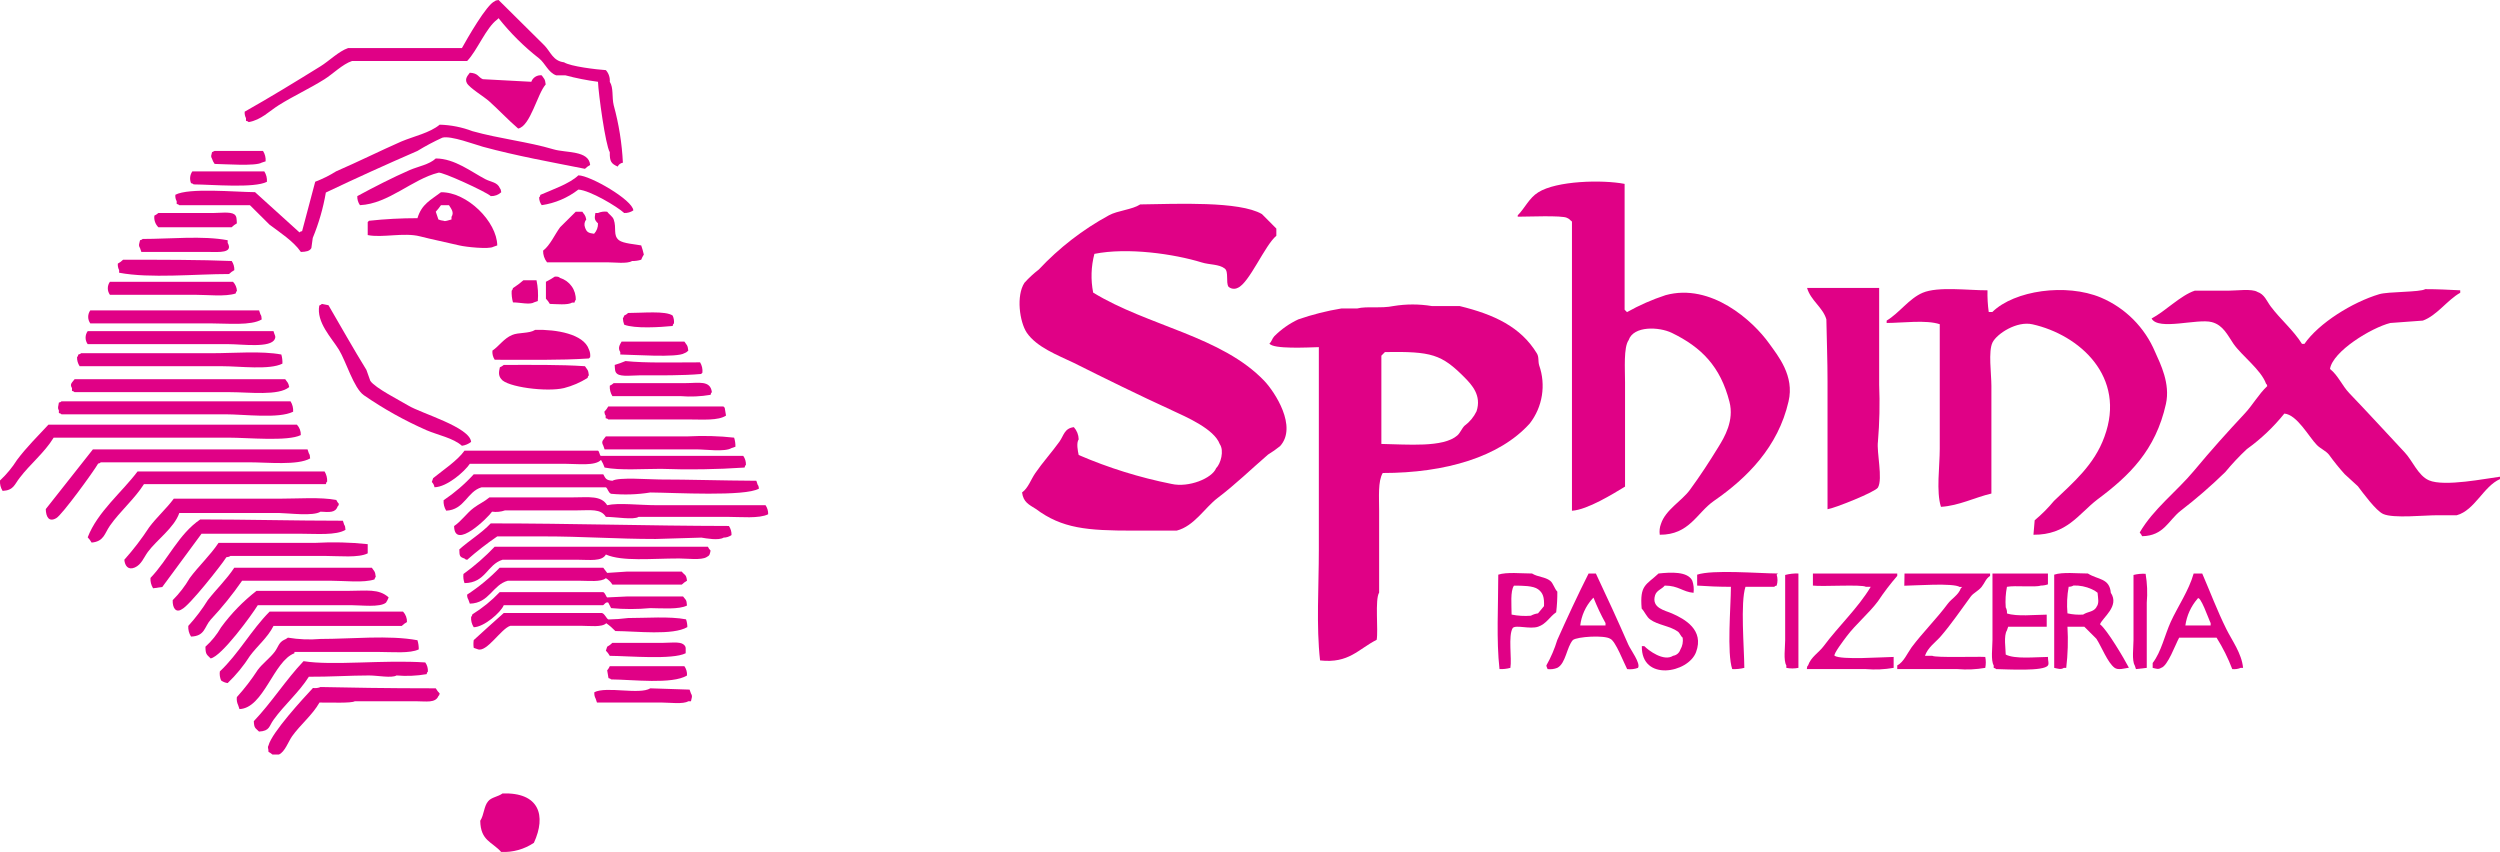 <?xml version="1.0" encoding="UTF-8"?>
<svg xmlns="http://www.w3.org/2000/svg" width="179" height="61" viewBox="0 0 179 61" fill="none"><g clip-path="url(#clip0_1_3)"><path fill-rule="evenodd" clip-rule="evenodd" d="M42.816 5.856C42.027 5.752 41.246 5.598 40.477 5.392H39.819C39.259 5.197 39.031 4.523 38.601 4.183C37.521 3.341 36.546 2.373 35.697 1.302L35.604 1.394C34.795 1.986 34.183 3.602 33.447 4.369H25.203C24.529 4.59 23.824 5.305 23.238 5.67C22.149 6.355 21.04 6.854 19.956 7.533C19.303 7.94 18.691 8.593 17.805 8.742C17.706 8.665 17.779 8.706 17.613 8.65V8.459C17.537 8.317 17.505 8.156 17.519 7.996C19.344 6.967 21.149 5.861 22.953 4.744C23.554 4.374 24.249 3.674 24.923 3.442H33.074C33.431 2.799 34.842 0.319 35.417 0.093C35.516 0.021 35.505 0.036 35.697 0L38.979 3.252C39.415 3.694 39.591 4.369 40.384 4.461C40.851 4.76 42.707 4.976 43.381 5.022C43.481 5.135 43.558 5.268 43.606 5.411C43.654 5.554 43.673 5.705 43.661 5.856C43.941 6.293 43.801 6.957 43.941 7.533C44.31 8.877 44.531 10.258 44.599 11.649C44.519 11.661 44.442 11.693 44.377 11.741C44.312 11.79 44.26 11.854 44.226 11.927C43.78 11.722 43.645 11.582 43.661 10.898C43.35 10.394 42.847 6.689 42.816 5.856Z" fill="#E00186"/><path fill-rule="evenodd" clip-rule="evenodd" d="M33.639 5.207C34.261 5.243 34.214 5.521 34.572 5.67L38.041 5.856C38.094 5.706 38.197 5.579 38.333 5.495C38.468 5.411 38.628 5.375 38.787 5.393C38.948 5.645 39.026 5.624 39.072 6.046C38.471 6.715 37.978 9.03 37.102 9.205C36.371 8.578 35.744 7.898 35.028 7.255C34.681 6.936 33.628 6.308 33.431 5.953C33.234 5.598 33.577 5.326 33.639 5.207Z" fill="#E00186"/><path fill-rule="evenodd" clip-rule="evenodd" d="M31.482 8.927C32.284 8.949 33.076 9.105 33.825 9.391C35.79 9.941 37.776 10.142 39.632 10.692C40.529 10.96 42.157 10.754 42.256 11.809C42.119 11.884 41.993 11.977 41.883 12.087C39.477 11.608 36.993 11.166 34.572 10.507C34.053 10.368 32.26 9.684 31.669 9.859C31.057 10.139 30.464 10.455 29.89 10.806C27.64 11.783 25.493 12.756 23.331 13.785C23.14 14.9 22.826 15.991 22.393 17.037L22.294 17.762C22.165 17.989 21.916 18.025 21.543 18.04C21.024 17.279 20.029 16.635 19.298 16.085L17.893 14.69H12.837C12.739 14.618 12.812 14.66 12.651 14.598V14.407C12.571 14.267 12.538 14.105 12.557 13.944C13.532 13.43 16.84 13.749 18.261 13.759L21.444 16.641C21.543 16.563 21.444 16.605 21.631 16.548C21.945 15.368 22.258 14.19 22.569 13.013C23.092 12.814 23.594 12.564 24.068 12.267C25.691 11.562 27.215 10.8 28.734 10.132C29.657 9.746 30.766 9.519 31.482 8.927Z" fill="#E00186"/><path fill-rule="evenodd" clip-rule="evenodd" d="M15.368 10.806H18.831C18.973 11.028 19.039 11.29 19.018 11.552L18.738 11.644C18.313 11.912 16.073 11.747 15.368 11.737C15.285 11.625 15.222 11.499 15.181 11.366C15.067 11.171 15.134 11.155 15.181 10.898C15.342 10.806 15.269 10.862 15.368 10.806Z" fill="#E00186"/><path fill-rule="evenodd" clip-rule="evenodd" d="M31.202 11.346C32.555 11.346 33.763 12.318 34.759 12.833C35.168 13.044 35.614 13.039 35.795 13.481C35.868 13.584 35.853 13.569 35.889 13.764C35.789 13.857 35.672 13.93 35.544 13.977C35.415 14.025 35.279 14.047 35.142 14.042C34.81 13.733 31.617 12.267 31.394 12.365C29.512 12.828 27.827 14.593 25.773 14.69C25.64 14.501 25.572 14.273 25.582 14.042C26.748 13.409 28.127 12.704 29.33 12.179C29.947 11.912 30.74 11.783 31.202 11.346Z" fill="#E00186"/><path fill-rule="evenodd" clip-rule="evenodd" d="M13.771 12.272H18.924C19.066 12.494 19.132 12.756 19.111 13.018C18.198 13.486 15.212 13.214 13.869 13.203C13.771 13.131 13.843 13.172 13.677 13.111C13.621 12.974 13.601 12.826 13.617 12.68C13.633 12.533 13.686 12.393 13.771 12.272V12.272Z" fill="#E00186"/><path fill-rule="evenodd" clip-rule="evenodd" d="M41.411 12.555C42.251 12.555 45.315 14.33 45.346 15.066C45.153 15.195 44.925 15.26 44.693 15.251C44.174 14.778 42.24 13.625 41.411 13.574C40.648 14.165 39.744 14.55 38.787 14.69C38.669 14.528 38.604 14.335 38.601 14.135C38.678 14.037 38.637 14.135 38.694 13.95C39.498 13.6 40.799 13.147 41.411 12.555Z" fill="#E00186"/><path fill-rule="evenodd" clip-rule="evenodd" d="M31.575 13.764C30.829 14.335 30.196 14.603 29.89 15.622C28.731 15.621 27.573 15.683 26.422 15.807L26.328 15.9V16.831C27.365 17.047 28.921 16.625 30.077 16.924C30.886 17.134 32.032 17.366 32.887 17.572C33.348 17.685 35.018 17.86 35.324 17.67L35.604 17.572C35.578 15.869 33.447 13.744 31.575 13.764ZM32.327 15.529V15.714C32.068 15.771 31.881 15.874 31.762 15.807C31.633 15.795 31.507 15.764 31.389 15.714L31.202 15.159C31.336 15.011 31.461 14.854 31.575 14.69H32.146C32.28 14.922 32.545 15.195 32.327 15.529Z" fill="#E00186"/><path fill-rule="evenodd" clip-rule="evenodd" d="M41.224 15.159H41.696C41.836 15.385 41.908 15.37 41.976 15.714C41.913 15.791 41.872 15.883 41.855 15.98C41.839 16.077 41.848 16.177 41.883 16.27C41.997 16.62 42.126 16.687 42.536 16.738C42.63 16.639 42.703 16.521 42.751 16.393C42.8 16.265 42.821 16.129 42.816 15.992C42.551 15.74 42.562 15.637 42.629 15.251H42.816C43.022 15.161 43.25 15.129 43.474 15.159C43.599 15.344 43.863 15.493 43.941 15.714C44.164 16.337 43.873 16.841 44.319 17.201C44.63 17.438 45.496 17.49 45.911 17.572C45.986 17.786 46.048 18.004 46.098 18.225C46.023 18.342 45.961 18.466 45.911 18.596C45.698 18.663 45.476 18.694 45.253 18.689C44.91 18.905 43.987 18.781 43.474 18.781H39.166C38.979 18.543 38.88 18.249 38.886 17.948C39.404 17.541 39.71 16.805 40.104 16.27L41.224 15.159Z" fill="#E00186"/><path fill-rule="evenodd" clip-rule="evenodd" d="M11.339 15.251H15.274C15.715 15.251 16.488 15.143 16.773 15.344C16.959 15.478 16.939 15.673 16.959 15.992C16.823 16.068 16.697 16.161 16.586 16.27H11.339C11.23 16.163 11.147 16.031 11.098 15.887C11.048 15.742 11.033 15.588 11.054 15.437C11.158 15.389 11.254 15.327 11.339 15.251V15.251Z" fill="#E00186"/><path fill-rule="evenodd" clip-rule="evenodd" d="M10.214 17.109C12.153 17.109 14.538 16.862 16.301 17.201V17.387C16.721 18.143 15.658 18.04 14.989 18.04H10.121L10.027 17.762C9.893 17.551 9.976 17.454 10.027 17.201C10.188 17.145 10.116 17.186 10.214 17.109Z" fill="#E00186"/><path fill-rule="evenodd" clip-rule="evenodd" d="M8.814 18.596C11.406 18.596 14.466 18.596 16.591 18.689C16.721 18.882 16.786 19.11 16.778 19.342C16.639 19.417 16.512 19.51 16.399 19.62C13.983 19.62 10.732 19.949 8.529 19.527V19.342C8.454 19.198 8.422 19.035 8.436 18.874C8.575 18.801 8.703 18.707 8.814 18.596V18.596Z" fill="#E00186"/><path fill-rule="evenodd" clip-rule="evenodd" d="M39.726 19.805C39.943 19.805 39.99 19.805 40.099 19.898C40.435 20.002 40.728 20.213 40.931 20.498C41.135 20.784 41.238 21.128 41.224 21.477C41.151 21.575 41.193 21.477 41.131 21.668H40.96C40.664 21.858 39.829 21.771 39.368 21.76C39.291 21.624 39.197 21.498 39.088 21.385V20.175C39.308 20.065 39.521 19.941 39.726 19.805V19.805Z" fill="#E00186"/><path fill-rule="evenodd" clip-rule="evenodd" d="M37.475 20.067H38.414C38.517 20.556 38.548 21.057 38.507 21.555L38.227 21.652C37.932 21.837 37.237 21.652 36.729 21.652C36.653 21.38 36.621 21.096 36.636 20.814C36.708 20.716 36.667 20.814 36.729 20.628C36.991 20.46 37.241 20.272 37.475 20.067V20.067Z" fill="#E00186"/><path fill-rule="evenodd" clip-rule="evenodd" d="M7.87 20.175H16.684C16.853 20.354 16.952 20.585 16.965 20.829C16.887 20.922 16.928 20.855 16.871 21.014C16.14 21.256 14.865 21.107 13.968 21.107H7.87C7.772 20.971 7.719 20.808 7.719 20.641C7.719 20.474 7.772 20.311 7.87 20.175V20.175Z" fill="#E00186"/><path fill-rule="evenodd" clip-rule="evenodd" d="M23.046 21.76L23.518 21.853C24.42 23.397 25.317 25.002 26.235 26.484L26.515 27.271C26.867 27.786 28.636 28.676 29.232 29.036C30.16 29.602 33.644 30.58 33.732 31.64C33.542 31.789 33.314 31.885 33.074 31.918C32.457 31.362 31.347 31.151 30.544 30.806C28.968 30.113 27.463 29.272 26.048 28.295C25.322 27.781 24.783 25.882 24.265 25.038C23.746 24.194 22.637 23.078 22.86 21.879C23.026 21.791 22.953 21.832 23.046 21.76Z" fill="#E00186"/><path fill-rule="evenodd" clip-rule="evenodd" d="M6.465 22.223H18.551L18.644 22.501C18.722 22.614 18.717 22.661 18.738 22.872C17.976 23.33 16.285 23.155 15.108 23.155H6.465C6.367 23.019 6.314 22.856 6.314 22.689C6.314 22.522 6.367 22.359 6.465 22.223V22.223Z" fill="#E00186"/><path fill-rule="evenodd" clip-rule="evenodd" d="M44.973 22.409C46.01 22.409 47.653 22.239 48.161 22.594C48.243 22.769 48.276 22.963 48.255 23.155C48.177 23.247 48.218 23.155 48.161 23.34C47.306 23.427 45.444 23.546 44.693 23.247C44.635 23.098 44.603 22.939 44.599 22.779C44.672 22.686 44.63 22.753 44.693 22.594C44.797 22.551 44.892 22.488 44.973 22.409V22.409Z" fill="#E00186"/><path fill-rule="evenodd" clip-rule="evenodd" d="M38.321 23.618C39.84 23.577 41.789 23.916 42.163 25.012C42.246 25.187 42.279 25.381 42.256 25.573L42.163 25.666C40.089 25.805 37.647 25.758 35.422 25.758C35.295 25.565 35.236 25.335 35.257 25.105C35.733 24.781 36.076 24.235 36.661 23.988C37.128 23.782 37.875 23.901 38.321 23.618Z" fill="#E00186"/><path fill-rule="evenodd" clip-rule="evenodd" d="M6.279 23.71H19.583C19.655 23.999 19.77 24.071 19.676 24.271C19.401 24.94 17.307 24.642 16.394 24.642H6.279C6.18 24.506 6.128 24.343 6.128 24.176C6.128 24.009 6.18 23.846 6.279 23.71V23.71Z" fill="#E00186"/><path fill-rule="evenodd" clip-rule="evenodd" d="M44.506 24.457H49.001C49.162 24.709 49.24 24.688 49.281 25.105C49.136 25.213 49.203 25.208 49.001 25.29C48.483 25.625 45.31 25.393 44.413 25.383V25.213C44.211 24.909 44.387 24.668 44.506 24.457Z" fill="#E00186"/><path fill-rule="evenodd" clip-rule="evenodd" d="M5.807 25.29H15.181C16.773 25.29 18.717 25.115 20.143 25.383C20.205 25.595 20.231 25.816 20.221 26.036C19.298 26.505 17.182 26.221 15.912 26.221H5.703C5.575 26.03 5.509 25.803 5.517 25.573C5.594 25.475 5.553 25.547 5.61 25.383C5.786 25.326 5.703 25.367 5.807 25.29Z" fill="#E00186"/><path fill-rule="evenodd" clip-rule="evenodd" d="M44.786 25.851C46.212 26.005 48.301 25.944 50.126 25.944C50.261 26.166 50.319 26.426 50.292 26.685L50.199 26.777C48.882 26.896 47.259 26.875 45.797 26.875C45.336 26.875 44.501 26.988 44.205 26.777C44.013 26.643 44.034 26.448 44.013 26.129C44.276 26.052 44.534 25.959 44.786 25.851V25.851Z" fill="#E00186"/><path fill-rule="evenodd" clip-rule="evenodd" d="M36.07 26.129C37.994 26.129 40.109 26.098 41.883 26.221C42.043 26.474 42.121 26.453 42.163 26.875C42.085 26.968 42.131 26.875 42.069 27.06C41.549 27.388 40.98 27.633 40.384 27.786C39.145 28.084 36.283 27.714 35.884 27.137C35.671 26.875 35.718 26.623 35.79 26.299C35.892 26.257 35.987 26.2 36.07 26.129Z" fill="#E00186"/><path fill-rule="evenodd" clip-rule="evenodd" d="M5.34 27.153H20.423C20.568 27.379 20.641 27.364 20.708 27.709C19.972 28.357 17.825 28.079 16.493 28.079H5.34C5.247 28.007 5.314 28.048 5.154 27.986V27.786C4.962 27.487 5.185 27.379 5.34 27.153Z" fill="#E00186"/><path fill-rule="evenodd" clip-rule="evenodd" d="M43.941 27.431H49.094C50.023 27.431 50.862 27.209 50.971 28.079C50.894 28.177 50.935 28.079 50.878 28.269C50.166 28.391 49.441 28.422 48.721 28.362H43.847C43.708 28.139 43.643 27.878 43.661 27.616C43.764 27.57 43.858 27.507 43.941 27.431V27.431Z" fill="#E00186"/><path fill-rule="evenodd" clip-rule="evenodd" d="M4.402 28.733H20.801C20.942 28.955 21.007 29.217 20.988 29.479C19.951 29.993 17.519 29.664 16.114 29.664H4.402C4.308 29.587 4.376 29.628 4.215 29.571V29.381C4.101 29.185 4.179 29.124 4.215 28.825C4.381 28.768 4.308 28.815 4.402 28.733Z" fill="#E00186"/><path fill-rule="evenodd" clip-rule="evenodd" d="M43.552 29.103H51.796L51.889 29.196L51.983 29.756C51.428 30.127 50.323 30.034 49.359 30.034H43.552C43.459 29.957 43.552 30.003 43.365 29.942V29.756C43.293 29.654 43.308 29.669 43.272 29.479C43.381 29.366 43.475 29.239 43.552 29.103V29.103Z" fill="#E00186"/><path fill-rule="evenodd" clip-rule="evenodd" d="M3.469 30.405H21.258C21.352 30.505 21.425 30.622 21.473 30.75C21.521 30.878 21.543 31.014 21.538 31.151C20.615 31.619 17.732 31.336 16.384 31.336H3.842C3.183 32.417 2.152 33.23 1.405 34.218C1.037 34.681 0.985 35.108 0.187 35.149C0.046 34.926 -0.019 34.665 4.64126e-05 34.403C0.468 33.966 0.878 33.472 1.218 32.931C1.877 32.046 2.722 31.207 3.469 30.405Z" fill="#E00186"/><path fill-rule="evenodd" clip-rule="evenodd" d="M43.381 31.244H49.281C50.376 31.185 51.474 31.216 52.563 31.336C52.63 31.546 52.662 31.765 52.657 31.985L52.377 32.082C51.894 32.376 50.526 32.175 49.846 32.175H43.288L43.194 31.902C43.002 31.578 43.231 31.475 43.381 31.244Z" fill="#E00186"/><path fill-rule="evenodd" clip-rule="evenodd" d="M6.652 32.175H22.02L22.113 32.453C22.186 32.561 22.186 32.607 22.206 32.823C21.309 33.338 19.168 33.101 17.805 33.101H7.212C7.119 33.178 7.212 33.137 7.025 33.194C6.74 33.708 4.433 36.883 4.029 37.099C3.51 37.403 3.292 37.017 3.277 36.451L6.652 32.175Z" fill="#E00186"/><path fill-rule="evenodd" clip-rule="evenodd" d="M33.26 32.267H42.816C42.909 32.309 42.94 32.602 43.008 32.638H53.216C53.35 32.828 53.417 33.055 53.408 33.286C53.331 33.384 53.372 33.286 53.31 33.477C51.315 33.612 49.314 33.643 47.316 33.569C46.015 33.569 44.428 33.693 43.288 33.477C43.225 33.286 43.139 33.103 43.033 32.931C42.608 33.379 41.354 33.209 40.503 33.209H33.639C33.271 33.76 32 34.876 31.109 34.887C31.088 34.744 31.021 34.612 30.917 34.511L31.015 34.233C31.7 33.677 32.757 32.978 33.26 32.267Z" fill="#E00186"/><path fill-rule="evenodd" clip-rule="evenodd" d="M9.851 33.755H23.238C23.371 33.971 23.436 34.222 23.425 34.475C23.347 34.573 23.389 34.475 23.331 34.665H10.307C9.628 35.736 8.586 36.615 7.871 37.639C7.482 38.195 7.445 38.771 6.559 38.849C6.483 38.711 6.389 38.585 6.279 38.473C6.979 36.651 8.716 35.262 9.851 33.755Z" fill="#E00186"/><path fill-rule="evenodd" clip-rule="evenodd" d="M33.919 33.96H43.194C43.36 34.264 43.386 34.382 43.848 34.423C44.294 34.151 46.492 34.331 47.223 34.331C49.374 34.331 51.521 34.408 54.155 34.423L54.248 34.706C54.321 34.804 54.305 34.794 54.342 34.984C53.356 35.571 48.286 35.273 46.564 35.262C45.636 35.412 44.691 35.443 43.754 35.355C43.552 35.283 43.516 34.969 43.381 34.892H34.479C33.442 35.19 33.26 36.507 31.948 36.564C31.808 36.341 31.743 36.08 31.762 35.818C32.553 35.286 33.277 34.663 33.919 33.96Z" fill="#E00186"/><path fill-rule="evenodd" clip-rule="evenodd" d="M35.044 35.612H41.037C42.173 35.612 43.039 35.463 43.474 36.173C44.288 35.983 45.787 36.173 47.036 36.173H54.813C54.943 36.364 55.008 36.591 55 36.821C54.362 37.145 53.03 37.007 52.096 37.007H45.724C45.382 37.243 44.05 37.007 43.381 37.007C43.013 36.404 42.282 36.543 41.307 36.543H36.164C35.864 36.648 35.545 36.679 35.23 36.636C34.976 37.027 32.529 39.44 32.514 37.665C33.032 37.32 33.421 36.734 33.919 36.363C34.287 36.086 34.697 35.91 35.044 35.612Z" fill="#E00186"/><path fill-rule="evenodd" clip-rule="evenodd" d="M12.443 35.705H20.049C21.351 35.705 22.937 35.581 24.078 35.797C24.125 35.901 24.188 35.996 24.265 36.08C24.208 36.24 24.265 36.168 24.171 36.266C24.016 36.724 23.575 36.672 22.953 36.636C22.409 36.976 20.724 36.744 19.956 36.729H12.838C12.475 37.789 11.225 38.653 10.587 39.517C10.297 39.914 10.126 40.428 9.649 40.634C9.172 40.84 8.939 40.505 8.902 40.078C9.554 39.349 10.148 38.572 10.681 37.753C11.204 37.048 11.925 36.41 12.443 35.705Z" fill="#E00186"/><path fill-rule="evenodd" clip-rule="evenodd" d="M14.336 37.192C17.613 37.192 21.133 37.284 24.55 37.284L24.643 37.567C24.716 37.675 24.716 37.722 24.736 37.938C24.057 38.344 22.663 38.216 21.548 38.216H14.429L11.619 42.029L10.961 42.121C10.823 41.899 10.758 41.64 10.774 41.38C12.055 40.042 12.775 38.262 14.336 37.192Z" fill="#E00186"/><path fill-rule="evenodd" clip-rule="evenodd" d="M35.137 37.475C40.996 37.475 46.305 37.65 52.19 37.66C52.319 37.851 52.385 38.078 52.377 38.308C52.212 38.427 52.015 38.492 51.811 38.493C51.454 38.715 50.583 38.55 50.22 38.493L46.943 38.591C44.122 38.591 41.758 38.406 38.881 38.406H35.604C34.851 38.921 34.13 39.481 33.447 40.084C33.286 40.022 33.359 40.084 33.26 39.991C32.903 39.873 32.897 39.8 32.887 39.337C33.597 38.699 34.484 38.169 35.137 37.475Z" fill="#E00186"/><path fill-rule="evenodd" clip-rule="evenodd" d="M15.648 38.869H22.58C23.83 38.798 25.083 38.829 26.328 38.962V39.62C25.675 39.955 24.285 39.806 23.331 39.806H16.493C16.389 39.878 16.399 39.862 16.208 39.898C15.819 40.505 13.548 43.377 13.024 43.618C12.583 43.917 12.34 43.5 12.366 42.97C12.839 42.498 13.249 41.967 13.584 41.391C14.222 40.526 15.036 39.785 15.648 38.869Z" fill="#E00186"/><path fill-rule="evenodd" clip-rule="evenodd" d="M35.417 39.147H50.686C50.734 39.25 50.798 39.344 50.878 39.425C50.816 39.703 50.821 39.77 50.593 39.888C50.22 40.125 49.183 39.986 48.628 39.986C46.616 39.986 44.558 40.217 43.381 39.703C43.106 40.217 42.199 40.078 41.411 40.078H35.977C34.862 40.433 34.779 41.735 33.26 41.751C33.183 41.542 33.157 41.318 33.182 41.097C33.986 40.517 34.734 39.864 35.417 39.147Z" fill="#E00186"/><path fill-rule="evenodd" clip-rule="evenodd" d="M16.773 40.65H26.624C26.785 40.902 26.862 40.881 26.904 41.303C26.831 41.396 26.873 41.329 26.81 41.488C26.027 41.745 24.674 41.581 23.7 41.581H17.333C16.652 42.564 15.9 43.496 15.082 44.37C14.626 44.884 14.678 45.548 13.677 45.579C13.533 45.352 13.464 45.086 13.48 44.817C14.004 44.242 14.475 43.62 14.885 42.96C15.482 42.193 16.228 41.483 16.773 40.65Z" fill="#E00186"/><path fill-rule="evenodd" clip-rule="evenodd" d="M35.775 40.65H43.194L43.474 41.02L44.879 40.927H48.815C49.022 41.2 49.136 41.102 49.188 41.581C49.052 41.657 48.926 41.75 48.815 41.859H43.848C43.733 41.668 43.573 41.509 43.381 41.396C43.034 41.689 42.142 41.581 41.504 41.581H36.356C35.256 41.884 35.044 43.186 33.639 43.222L33.54 42.944C33.472 42.833 33.44 42.704 33.447 42.574C34.294 42.022 35.075 41.377 35.775 40.65Z" fill="#E00186"/><path fill-rule="evenodd" clip-rule="evenodd" d="M18.364 42.306H24.923C26.235 42.306 27.122 42.131 27.827 42.775C27.779 42.905 27.717 43.029 27.64 43.145C27.215 43.51 25.857 43.33 25.11 43.33H18.458C18.017 44.046 15.865 47.004 15.082 47.143C14.818 46.865 14.714 46.891 14.709 46.304C15.156 45.901 15.535 45.431 15.834 44.91C16.552 43.93 17.404 43.054 18.364 42.306Z" fill="#E00186"/><path fill-rule="evenodd" clip-rule="evenodd" d="M35.775 42.399H43.194C43.324 42.445 43.402 42.733 43.474 42.775L44.879 42.708H48.908C49.089 42.96 49.157 42.893 49.188 43.356C48.623 43.649 47.425 43.552 46.564 43.541C45.63 43.629 44.689 43.629 43.754 43.541L43.552 43.145C43.365 43.073 43.257 43.31 43.179 43.33H36.07C35.868 43.845 34.655 44.9 33.919 44.91C33.777 44.69 33.711 44.43 33.732 44.169C33.805 44.071 33.763 44.169 33.825 43.984C34.541 43.541 35.197 43.009 35.775 42.399V42.399Z" fill="#E00186"/><path fill-rule="evenodd" clip-rule="evenodd" d="M19.303 43.793H28.858C28.953 43.893 29.026 44.01 29.074 44.139C29.122 44.267 29.144 44.403 29.139 44.539C29.002 44.614 28.876 44.708 28.765 44.817H19.583C19.168 45.646 18.422 46.248 17.898 46.958C17.447 47.669 16.91 48.324 16.301 48.908C16.132 48.886 15.972 48.823 15.834 48.723C15.743 48.519 15.711 48.295 15.741 48.075C17.073 46.824 18.002 45.095 19.303 43.793Z" fill="#E00186"/><path fill-rule="evenodd" clip-rule="evenodd" d="M36.07 43.891H43.101C43.319 43.958 43.412 44.298 43.568 44.354C44.037 44.345 44.507 44.311 44.973 44.251C46.305 44.251 47.923 44.118 49.12 44.344C49.183 44.523 49.214 44.711 49.214 44.9C48.177 45.512 45.584 45.193 44.06 45.183C43.861 44.975 43.643 44.787 43.407 44.622C43.111 44.931 42.214 44.807 41.628 44.807H36.542C35.879 45.003 34.842 46.752 34.199 46.484L33.919 46.387C33.89 46.203 33.89 46.015 33.919 45.831C34.634 45.183 35.334 44.539 36.07 43.891Z" fill="#E00186"/><path fill-rule="evenodd" clip-rule="evenodd" d="M20.615 45.656C21.387 45.785 22.173 45.816 22.953 45.749C25.167 45.749 27.853 45.461 29.89 45.841C29.955 46.053 29.986 46.273 29.983 46.495C29.366 46.803 28.086 46.68 27.173 46.68H21.081V46.773C19.583 47.328 18.883 50.704 17.146 50.771L17.053 50.493C16.965 50.312 16.933 50.11 16.959 49.911C17.511 49.303 18.012 48.651 18.458 47.961C18.8 47.503 19.334 47.117 19.676 46.66C19.91 46.346 19.961 46.001 20.329 45.821C20.402 45.795 20.542 45.718 20.615 45.656Z" fill="#E00186"/><path fill-rule="evenodd" clip-rule="evenodd" d="M43.847 46.027H47.503C47.928 46.027 48.643 45.934 48.908 46.119C49.172 46.304 49.079 46.449 49.094 46.773C48.156 47.251 45.04 46.968 43.661 46.958C43.585 46.822 43.491 46.697 43.381 46.587L43.474 46.304C43.612 46.231 43.738 46.137 43.847 46.027V46.027Z" fill="#E00186"/><path fill-rule="evenodd" clip-rule="evenodd" d="M21.735 47.339C23.808 47.678 27.438 47.231 30.45 47.431C30.585 47.622 30.651 47.852 30.637 48.085C30.564 48.177 30.606 48.085 30.544 48.27C29.833 48.394 29.11 48.425 28.392 48.363C28.044 48.568 27.039 48.363 26.422 48.363C25.099 48.363 23.57 48.465 22.113 48.455C21.408 49.572 20.35 50.472 19.583 51.542C19.251 52.001 19.329 52.335 18.546 52.381C18.297 52.119 18.193 52.17 18.173 51.635C19.464 50.277 20.47 48.671 21.735 47.339Z" fill="#E00186"/><path fill-rule="evenodd" clip-rule="evenodd" d="M43.661 47.699H49.001C49.14 47.894 49.206 48.13 49.188 48.368C48.125 49.011 45.33 48.661 43.754 48.646C43.661 48.574 43.754 48.615 43.568 48.553L43.474 47.997C43.552 47.908 43.615 47.807 43.661 47.699V47.699Z" fill="#E00186"/><path fill-rule="evenodd" clip-rule="evenodd" d="M22.953 49.191C24.877 49.232 27.619 49.284 31.202 49.284C31.277 49.42 31.371 49.544 31.482 49.654C31.42 49.819 31.482 49.747 31.389 49.839C31.176 50.354 30.502 50.21 29.797 50.21H25.405C25.146 50.359 23.731 50.297 22.875 50.303C22.357 51.213 21.496 51.892 20.91 52.721C20.651 53.091 20.392 53.843 19.972 54.023H19.505C19.421 53.948 19.327 53.886 19.225 53.837C19.225 53.539 19.132 53.539 19.225 53.374C19.469 52.438 21.698 50.02 22.409 49.258C22.593 49.286 22.781 49.263 22.953 49.191V49.191Z" fill="#E00186"/><path fill-rule="evenodd" clip-rule="evenodd" d="M46.564 49.284L49.374 49.376L49.473 49.654C49.603 49.86 49.52 49.958 49.473 50.21H49.281C48.923 50.436 47.944 50.303 47.41 50.303H42.743L42.65 50.025C42.572 49.883 42.539 49.722 42.556 49.562C43.428 49.119 45.787 49.762 46.564 49.284Z" fill="#E00186"/><path fill-rule="evenodd" clip-rule="evenodd" d="M35.977 56.812C38.611 56.719 39.129 58.391 38.227 60.346C37.537 60.809 36.715 61.038 35.884 61C35.225 60.259 34.411 60.208 34.385 58.767C34.665 58.34 34.639 57.738 34.95 57.372C35.173 57.084 35.687 57.038 35.977 56.812Z" fill="#E00186"/></g><g clip-path="url(#clip1_1_3)"><path fill-rule="evenodd" clip-rule="evenodd" d="M118.839 38.288C118.801 38.025 118.831 37.755 118.927 37.507C119.252 36.502 120.412 35.871 120.99 35.084C121.748 34.049 122.377 33.081 123.053 31.978C123.465 31.31 124.177 30.119 123.831 28.774C123.181 26.237 121.825 24.865 119.705 23.835C118.782 23.39 116.962 23.317 116.611 24.353C116.24 24.87 116.353 26.423 116.353 27.386V34.841C115.497 35.358 113.671 36.497 112.552 36.57C112.552 29.555 112.552 23.167 112.552 15.863C112.397 15.754 112.408 15.692 112.207 15.604C111.892 15.402 109.262 15.521 108.669 15.516V15.418C109.184 14.9 109.478 14.18 110.138 13.771C111.443 12.943 114.708 12.855 116.322 13.166V22.173L116.492 22.349C117.372 21.854 118.298 21.447 119.257 21.133C122.511 20.242 125.513 22.965 126.678 24.601C127.313 25.486 128.494 26.915 128.06 28.742C127.313 32.004 125.09 34.225 122.722 35.861C121.48 36.725 120.964 38.299 118.839 38.288Z" fill="#E00186"/><path fill-rule="evenodd" clip-rule="evenodd" d="M81.639 14.636C84.269 14.6 88.746 14.387 90.355 15.329L91.386 16.365V16.883C90.566 17.55 89.447 20.273 88.622 20.61C88.516 20.665 88.395 20.687 88.276 20.672C88.158 20.657 88.046 20.607 87.957 20.527C87.76 20.206 87.987 19.455 87.693 19.228C87.286 18.907 86.595 18.964 86.053 18.793C84.052 18.177 80.736 17.701 78.359 18.177C78.12 19.083 78.09 20.032 78.271 20.951C82.201 23.354 87.472 24.068 90.535 27.283C91.278 28.07 92.913 30.554 91.654 31.942C91.381 32.162 91.093 32.365 90.793 32.547C89.591 33.583 88.462 34.685 87.183 35.654C86.254 36.358 85.512 37.667 84.248 37.993H81.154C77.822 37.993 76.048 37.843 74.166 36.44C73.676 36.13 73.273 35.964 73.18 35.26C73.624 34.939 73.81 34.333 74.129 33.873C74.645 33.117 75.316 32.377 75.857 31.621C76.167 31.186 76.208 30.663 76.889 30.585C77.103 30.825 77.226 31.133 77.234 31.455C77.054 31.714 77.172 32.304 77.234 32.578C79.372 33.501 81.6 34.195 83.882 34.649C85.11 34.929 86.786 34.251 87.075 33.521C87.4 33.205 87.668 32.268 87.332 31.792C86.93 30.71 84.96 29.866 83.882 29.364C81.618 28.328 79.122 27.102 76.889 25.983C75.718 25.424 74.228 24.86 73.516 23.819C73 23.038 72.747 21.174 73.351 20.247C73.665 19.899 74.01 19.58 74.382 19.295C75.836 17.742 77.529 16.433 79.395 15.418C80.024 15.071 81.066 15.014 81.639 14.636Z" fill="#E00186"/><path fill-rule="evenodd" clip-rule="evenodd" d="M134.548 20.615V27.547C134.603 28.904 134.574 30.262 134.461 31.616C134.358 32.382 134.822 34.282 134.461 34.908C134.285 35.219 131.366 36.389 130.851 36.461V27.283C130.851 25.812 130.794 24.337 130.768 22.867C130.52 22.008 129.644 21.516 129.386 20.615H134.548Z" fill="#E00186"/><path fill-rule="evenodd" clip-rule="evenodd" d="M145.595 38.288C145.626 37.942 145.652 37.595 145.683 37.253C146.185 36.834 146.648 36.37 147.065 35.866C148.463 34.53 149.954 33.277 150.676 31.274C152.264 26.972 148.886 23.97 145.518 23.219C144.399 22.97 142.981 23.892 142.666 24.518C142.351 25.145 142.584 26.77 142.584 27.624V35.338C141.387 35.617 140.278 36.207 138.973 36.29C138.623 35.219 138.886 33.381 138.886 32.149V23.214C137.921 22.888 136.225 23.12 135.085 23.126V22.955C135.998 22.406 136.689 21.376 137.663 20.962C138.767 20.496 140.902 20.791 142.305 20.786C142.292 21.305 142.321 21.825 142.393 22.339H142.651C144.239 20.786 147.937 20.268 150.418 21.303C152.171 22.044 153.566 23.443 154.306 25.202C154.688 26.056 155.405 27.464 155.08 28.924C154.342 32.237 152.465 34.059 150.16 35.773C148.814 36.813 147.989 38.304 145.595 38.288Z" fill="#E00186"/><path fill-rule="evenodd" clip-rule="evenodd" d="M173.647 20.703C174.565 20.703 175.271 20.744 176.153 20.786V20.962C175.225 21.48 174.492 22.587 173.476 22.955L171.145 23.126C169.789 23.467 167.019 25.155 166.828 26.418C167.416 26.884 167.695 27.614 168.211 28.152C169.546 29.545 170.862 30.984 172.182 32.397C172.739 32.987 173.131 34.049 173.91 34.39C175.013 34.872 178.036 34.251 179 34.132V34.302C177.819 34.82 177.2 36.533 175.905 36.891H174.523C173.549 36.891 171.367 37.129 170.64 36.803C170.124 36.58 169.185 35.291 168.824 34.815L167.875 33.945C167.477 33.504 167.104 33.041 166.756 32.558C166.54 32.283 166.137 32.118 165.89 31.864C165.323 31.295 164.477 29.69 163.559 29.612C162.784 30.578 161.882 31.433 160.877 32.154C160.326 32.669 159.809 33.218 159.33 33.8C158.32 34.785 157.254 35.71 156.137 36.57C155.255 37.258 154.936 38.366 153.378 38.392C153.333 38.296 153.274 38.207 153.203 38.128C154.177 36.44 155.864 35.182 157.086 33.712C158.308 32.242 159.459 30.963 160.696 29.638C161.295 29.006 161.702 28.24 162.336 27.645C162.285 27.495 162.336 27.562 162.249 27.474C161.898 26.48 160.511 25.471 159.918 24.617C159.49 23.99 159.18 23.281 158.37 23.064C157.339 22.784 154.533 23.695 154.054 22.805C155.034 22.287 156.148 21.138 157.148 20.812H159.567C160.134 20.812 161.238 20.656 161.63 20.9C162.146 21.076 162.295 21.557 162.579 21.935C163.265 22.857 164.203 23.633 164.822 24.622H164.998C166.029 23.136 168.417 21.645 170.351 21.065C170.99 20.869 173.286 20.931 173.647 20.703Z" fill="#E00186"/><path fill-rule="evenodd" clip-rule="evenodd" d="M110.205 26.159C110.113 25.849 110.205 25.564 110.035 25.295C108.88 23.4 106.972 22.515 104.512 21.914H102.526C101.611 21.762 100.677 21.762 99.762 21.914C98.906 22.096 97.843 21.914 97.183 22.085H96.053C95.002 22.257 93.967 22.519 92.959 22.867C92.319 23.166 91.736 23.576 91.237 24.078C91.082 24.239 91.061 24.456 90.891 24.596C91.138 25.015 93.65 24.875 94.429 24.855V39.401C94.429 41.99 94.238 44.852 94.517 47.286C96.58 47.519 97.25 46.478 98.57 45.81C98.694 45.127 98.436 42.922 98.746 42.43V36.554C98.746 35.596 98.653 34.452 99.004 33.867C103.506 33.867 107.384 32.713 109.535 30.316C109.984 29.735 110.281 29.05 110.398 28.323C110.515 27.597 110.449 26.853 110.205 26.159V26.159ZM105.719 29.452C105.52 29.863 105.225 30.218 104.857 30.487C104.661 30.684 104.548 31.005 104.341 31.181C103.336 32.061 100.767 31.817 98.906 31.786V25.466C98.993 25.378 99.081 25.295 99.163 25.207C102.5 25.155 103.207 25.362 104.862 27.024C105.373 27.547 106.1 28.308 105.719 29.452Z" fill="#E00186"/><path fill-rule="evenodd" clip-rule="evenodd" d="M121.258 42.445C120.474 42.378 120.185 41.928 119.195 41.928C118.989 42.187 118.617 42.259 118.504 42.621C118.22 43.543 119.221 43.703 119.711 43.921C120.634 44.325 122.031 45.101 121.438 46.69C120.876 48.202 117.508 48.813 117.555 46.261H117.73C118.024 46.566 119.123 47.394 119.793 46.954C119.911 46.937 120.021 46.887 120.113 46.811C120.204 46.734 120.272 46.633 120.309 46.52C120.465 46.26 120.525 45.954 120.479 45.655C120.324 45.536 120.278 45.324 120.133 45.22C119.556 44.806 118.715 44.764 118.148 44.35C117.89 44.164 117.766 43.802 117.544 43.574C117.395 41.866 117.864 41.897 118.751 41.063C119.618 40.97 120.84 40.898 121.17 41.581C121.265 41.858 121.295 42.154 121.258 42.445V42.445Z" fill="#E00186"/><path fill-rule="evenodd" clip-rule="evenodd" d="M123.934 42.016C123.104 42.016 122.222 41.979 121.516 41.928V41.146C122.635 40.773 125.868 41.053 127.297 41.063L127.209 41.146C127.289 41.4 127.289 41.673 127.209 41.928C127.06 41.979 127.127 41.928 127.039 42.016H124.976C124.605 43.134 124.883 46.385 124.894 47.819C124.611 47.89 124.319 47.92 124.027 47.907C123.64 46.768 123.924 43.47 123.934 42.016Z" fill="#E00186"/><path fill-rule="evenodd" clip-rule="evenodd" d="M128.767 41.063V47.819C128.481 47.876 128.187 47.876 127.901 47.819V47.643C127.684 47.296 127.818 46.338 127.818 45.826V41.167C128.128 41.085 128.447 41.05 128.767 41.063V41.063Z" fill="#E00186"/><path fill-rule="evenodd" clip-rule="evenodd" d="M129.804 41.063H135.843V41.234C135.344 41.809 134.882 42.416 134.461 43.051C133.806 43.926 132.872 44.692 132.217 45.567C132.042 45.8 131.248 46.84 131.356 46.954C131.846 47.265 134.76 47.047 135.585 47.037V47.819C134.93 47.934 134.262 47.963 133.599 47.907H129.37C129.401 47.726 129.37 47.736 129.458 47.643C129.664 47.037 130.237 46.721 130.577 46.261C131.65 44.816 133.022 43.553 133.945 42.016H133.599C133.311 41.829 130.453 42.016 129.804 41.928V41.063Z" fill="#E00186"/><path fill-rule="evenodd" clip-rule="evenodd" d="M136.364 41.063H142.491V41.234C142.161 41.457 142.13 41.71 141.887 42.016C141.645 42.321 141.305 42.445 141.109 42.709C140.392 43.677 139.737 44.661 138.953 45.567C138.576 45.997 138.035 46.354 137.828 46.954H138.344C138.607 47.104 141.532 47.001 142.145 47.037C142.197 47.295 142.197 47.561 142.145 47.819C141.49 47.934 140.823 47.963 140.16 47.907H135.843V47.643C136.297 47.42 136.58 46.747 136.874 46.343C137.674 45.277 138.649 44.319 139.453 43.237C139.742 42.849 140.222 42.616 140.402 42.109L140.49 42.026H140.314C139.845 41.726 137.132 41.928 136.348 41.938L136.364 41.063Z" fill="#E00186"/><path fill-rule="evenodd" clip-rule="evenodd" d="M142.661 41.063H146.632V41.84C146.466 41.897 146.292 41.927 146.116 41.928C145.719 42.067 144.28 41.902 143.698 42.016C143.602 42.499 143.573 42.994 143.61 43.486C143.682 43.619 143.713 43.77 143.698 43.921C144.409 44.159 145.673 44.014 146.545 44.009V44.873H143.785L143.698 45.132C143.45 45.515 143.61 46.478 143.61 46.866C144.255 47.203 145.699 47.047 146.632 47.037C146.632 47.353 146.725 47.503 146.632 47.643C146.354 48.083 143.739 47.922 142.919 47.907C142.831 47.834 142.919 47.876 142.749 47.819V47.643C142.532 47.296 142.661 46.338 142.661 45.826V41.063Z" fill="#E00186"/><path fill-rule="evenodd" clip-rule="evenodd" d="M153.708 47.819L152.935 47.907L152.847 47.643C152.63 47.296 152.759 46.338 152.759 45.826V41.167C153.042 41.095 153.334 41.067 153.626 41.084C153.741 41.768 153.768 42.464 153.708 43.155V47.819Z" fill="#E00186"/><path fill-rule="evenodd" clip-rule="evenodd" d="M111.505 42.362C111.299 42.155 111.211 41.752 110.989 41.581C110.623 41.296 110.107 41.322 109.695 41.063C108.942 41.063 107.879 40.944 107.276 41.146C107.276 43.362 107.132 45.841 107.364 47.907C107.626 47.917 107.889 47.888 108.143 47.819C108.261 47.172 107.972 45.515 108.313 44.961C108.55 44.723 109.54 45.07 110.128 44.873C110.716 44.676 110.953 44.159 111.423 43.838C111.482 43.348 111.509 42.856 111.505 42.362ZM110.551 43.398C110.412 43.574 110.267 43.745 110.123 43.916C109.942 43.941 109.767 43.999 109.607 44.086C109.147 44.123 108.683 44.095 108.23 44.004C108.23 43.325 108.127 42.326 108.4 41.933C109.004 41.933 109.777 41.933 110.128 42.192C110.479 42.45 110.577 42.766 110.551 43.398Z" fill="#E00186"/><path fill-rule="evenodd" clip-rule="evenodd" d="M150.361 44.697C150.552 44.205 151.774 43.403 151.135 42.445C151.042 41.374 150.196 41.519 149.494 41.063C148.747 41.063 147.679 40.944 147.081 41.146V47.819C147.318 47.871 147.56 47.964 147.772 47.819H147.942C148.058 46.842 148.088 45.856 148.03 44.873H149.237L150.103 45.738C150.474 46.307 150.897 47.431 151.398 47.809C151.655 48.01 152.14 47.845 152.429 47.809C152.094 47.166 150.877 45.096 150.361 44.697ZM150.103 43.486C149.855 43.838 149.515 43.771 149.149 44.004C148.774 44.028 148.397 43.999 148.03 43.916C147.973 43.279 148.002 42.639 148.117 42.011C148.239 42.016 148.359 41.985 148.463 41.922C148.908 41.909 149.351 41.997 149.758 42.181C149.913 42.245 150.057 42.332 150.186 42.44C150.217 42.875 150.325 43.191 150.088 43.486H150.103Z" fill="#E00186"/><path fill-rule="evenodd" clip-rule="evenodd" d="M116.595 46.173C115.832 44.428 115.048 42.72 114.264 41.063H113.743C112.96 42.616 112.196 44.268 111.5 45.826C111.308 46.458 111.047 47.068 110.721 47.643C110.721 47.731 110.778 47.819 110.809 47.907C111.043 47.937 111.281 47.907 111.5 47.819C112.114 47.508 112.17 46.328 112.619 45.826C112.923 45.583 114.878 45.458 115.296 45.738C115.672 45.893 116.276 47.477 116.503 47.907C116.765 47.942 117.033 47.911 117.281 47.819C117.488 47.498 116.745 46.514 116.595 46.173ZM114.955 44.785H113.145C113.229 44.076 113.53 43.411 114.006 42.88L114.094 42.792C114.341 43.418 114.629 44.026 114.955 44.614V44.785Z" fill="#E00186"/><path fill-rule="evenodd" clip-rule="evenodd" d="M159.407 45.044C158.747 43.714 158.257 42.394 157.679 41.063H157.066C156.725 42.28 155.926 43.429 155.425 44.526C154.982 45.505 154.755 46.654 154.131 47.472V47.819C154.368 47.871 154.533 47.953 154.734 47.819C155.214 47.695 155.766 46.121 156.029 45.655H158.706C159.153 46.367 159.529 47.121 159.83 47.907C160.035 47.93 160.243 47.9 160.433 47.819H160.604C160.511 46.794 159.804 45.846 159.407 45.044ZM158.283 44.785H156.472C156.571 44.08 156.87 43.419 157.334 42.88C157.514 42.487 158.174 44.433 158.283 44.614V44.785Z" fill="#E00186"/></g><defs><clipPath id="clip0_1_3"><rect width="55" height="61" fill="white"/></clipPath><clipPath id="clip1_1_3"><rect width="106" height="35" fill="white" transform="translate(73 13)"/></clipPath></defs></svg>